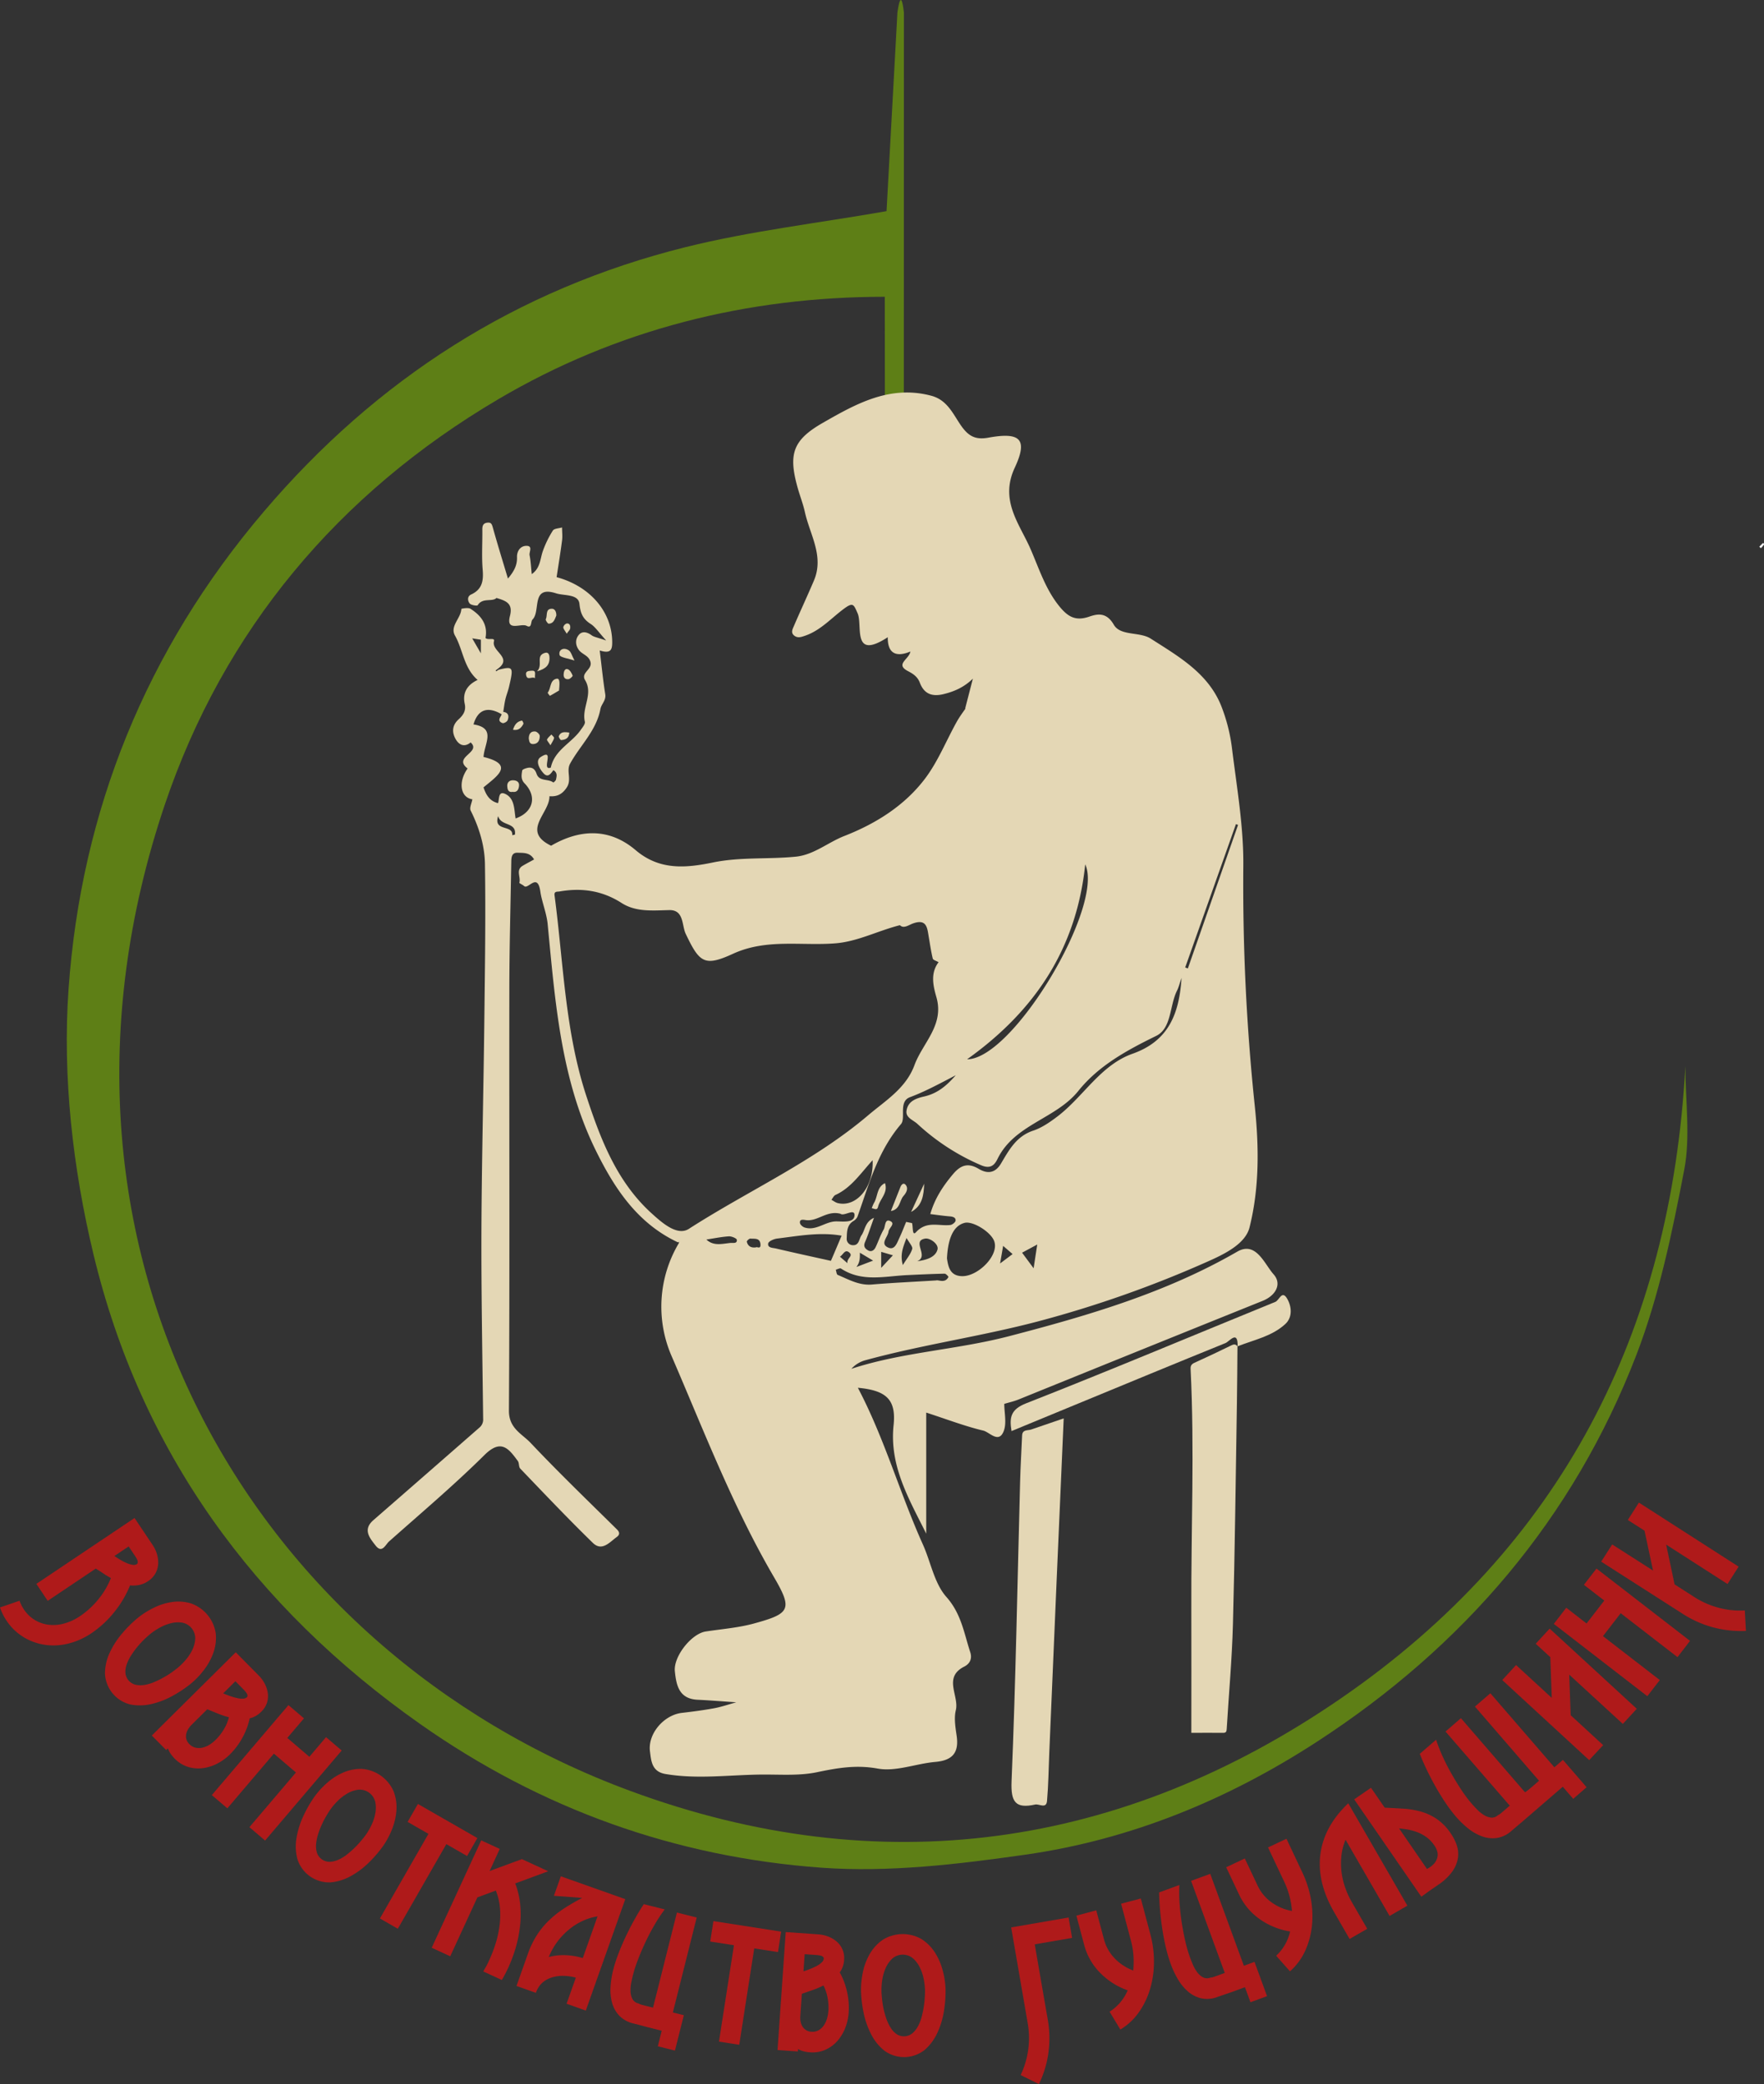 <?xml version="1.0" encoding="UTF-8"?> <svg xmlns="http://www.w3.org/2000/svg" id="Шар_1" data-name="Шар 1" viewBox="0 0 1217.63 1438.32"><rect x="0" y="0" width="1217.63" height="1438.32" fill="#333333" stroke="none"/><defs><style>.cls-1{fill:#5e7f16;}.cls-2{fill:#fefefe;}.cls-3{fill:#e4d7b5;}.cls-4{fill:#af1a1a;}</style></defs><title>Vovnotkacztvo</title><path class="cls-1" d="M617.85,145.72c2.38-43.43,4.91-90.27,7.51-137.1.35-2.09,2.4-18.33,4.47,0,0,149.18-.07,184-.07,335.63-2.17,1.09-7.38-6.83-13-4,0-87.6-.12-48.8-.12-135.44-94.6,0-184.82,22.35-266.94,70.79-110.24,65-189.4,159.23-230.13,280C17.06,859.6,177.16,1138.6,441,1236c172.12,63.54,339,40.44,490.74-64.06,152-104.64,227.63-252.75,237.5-436.16,0,23.94,3.64,48.57-.79,71.65-8.29,43.12-17.32,86.86-33,127.64-43.57,113-119.08,201.1-220.64,267.07-61.65,40-128.53,67.49-201.09,77.84-46.49,6.63-94.27,12.35-140.78,9-100.7-7.33-193.48-40.37-277-99.16C181,1108.91,103.05,1001.59,70.4,865.56c-14.2-59.12-21.46-122.5-17.18-182.91,8.7-123,53.53-234.15,134.67-329.44,78-91.67,174.55-153.59,291.1-182.62C524.1,159.36,570.66,154,617.85,145.72Z" transform="translate(-5.9 0.01)"></path><path class="cls-2" d="M1221.7,375.77c.45-.36,1.17-1.1,1.31-1,1.08.76.2,1.41-.26,2.06Z" transform="translate(-5.9 0.01)"></path><path class="cls-2" d="M1222.76,376.82l-1.37,1.5-1.1-1,1.42-1.5Z" transform="translate(-5.9 0.01)"></path><path class="cls-3" d="M473.92,857.42c-27.91-13.07-43.73-37-56.73-63.37-24.29-49.33-28.08-103-33.27-156.38-.72-7.4-4.07-15.6-5-22.11-1.88-13.9-8.41-1.41-11.25-4.06-1-.94-3.4-1.92-3.29-2.3,1.19-3.84-2.7-8.74,2.31-11.7,2.51-1.48,5.1-2.83,7.86-4.35-2.77-5-7.38-4.48-11.34-4.65-4.25-.18-4.34,3.41-4.39,6.53-.48,29.06-1.3,58.12-1.34,87.18-.13,97.11.31,194.21-.29,291.32-.07,12.34,9.08,16,15.06,22.36,19.28,20.4,39.52,39.9,59.5,59.62,2.18,2.15,1.82,3.82-.11,5.22-4.94,3.6-10.23,10.2-16.52,4.08-17.11-16.67-33.55-34-50.11-51.28-1.15-1.2-.66-3.88-1.71-5.29-6.28-8.51-11.51-15.45-23-4.07-21.05,20.84-43.74,40-65.92,59.71-2.39,2.13-4.77,8.47-9.2,2.79-4.05-5.2-9.12-11-1.53-17.57q36.6-31.86,73.11-63.81a7.19,7.19,0,0,0,2.63-6.21c-.5-43.36-1.34-86.72-1.18-130.09.19-47.93,1.45-95.86,2-143.8.42-36.26,1-72.54.44-108.8-.18-12.75-4-25.24-9.83-36.92-1-1.93.69-5.19,1.13-7.84-8.23-1.21-10-11.86-3.27-21.26-10.51-8,9.77-11,2.08-18-4.42,3.69-8.46,1.79-10.88-3.32-2.11-4.47-1.54-8.86,2.55-12.57,3-2.73,5.34-5.84,4.27-10.68-1.61-7.37,1.35-13,8.89-16.55-9.62-8.32-10-20.68-15.62-30.61-3.68-6.54,4.09-11.9,4.4-18.4,0-.2,4.73-1.1,6.26-.12,7.25,4.61,12.17,10.77,10.4,20.14,1.68,1.85,6.64-.65,5.85,2.33-1.87,7,13.18,11.2,2.7,18.92L348,462.7l.42.57,1.7-1.08c10.09-2.47,10.39-2,7.12,11.89-.66,2.84-1.79,5.56-2.46,8.4s-1,5.77-1.52,8.8c3.69.47,4.14,3,3,5.84-.42,1-2.64,2.22-3.5,1.9-4.48-1.68-.58-4.68-.65-6.13-9.46-5.48-16.31-3.44-19.38,7.06,15.86,2.43,7.54,13.07,6.93,22.44,21.74,5.33,9.32,13.22,0,21,1.68,5,4.06,9.41,10,10.88,1-2.63,0-8.68,5-6.36,6.59,3.11,6.08,10.68,7.14,16.93,12.17-4.29,15.06-15.1,6.15-24.27-2.66-2.74-2.07-5.78-1.6-8.77.13-.8,2.27-1.54,3.6-1.84,3.37-.77,5.25.89,6.33,4.07,1.89,5.51,8.08,3.24,11.56,6,.07.06,1.66-1.17,1.82-1.94.47-2.28,1.27-4.81-1.79-6.58-1.69,2.26-3.65,5.51-6.67,2.28s-6-8.76-2.1-11.31c10.28-6.78-.06,9.86,7,7.27,2.58-12.27,14.48-17,20.74-26.11,1.2-1.74,3.15-4,2.77-5.62-2.29-9.6,6-19,.15-28.66-3.09-5.09,4.93-7.21,3.78-12.31-1.05-4.67-5.67-5.31-8-8.38-2.59-3.45-2.67-7.61,0-10.64,2.35-2.67,5.71-1.83,8.73.39,1.66,1.23,4,1.51,10.07,3.62-5.36-5.86-7.54-9.4-10.68-11.41-5.36-3.43-7.06-7.15-7.79-13.9-.75-6.92-10.46-5.44-16.13-7.26-17.59-5.69-10.42,12.29-16.24,18.07-1.45,1.43-.24,6.4-4.09,4.37s-14.41,4.4-11.51-6.79c2.25-8.69-2.65-10.47-9.31-12.44-2.93,2.94-9.57-.49-12.94,5-.37.6-4.54,0-5.53-1.19-1.42-1.72-1.91-4.89,1-6.22,7.67-3.53,8.6-9.5,7.95-17.17-.78-9.21-.11-18.54-.24-27.82,0-2.73.8-4.29,3.6-4.59,2.61-.27,3,1.19,3.67,3.45,3.15,11.34,6.65,22.59,10.41,35.16,4.53-5.38,6.43-9.48,6.26-14.83-.13-4.06,2.3-7.86,6.69-7.76s1.59,4.23,2,6.45c.81,4.08,1,8.29,1.49,13.07,6.1-4.26,5.74-10.75,7.75-16.18a70.31,70.31,0,0,1,6.8-13.88c.95-1.48,4.18-1.49,6.37-2.17,0,3,.39,6,0,9-1.09,8.48-2.49,16.91-3.76,25.31,23.19,6.28,38.06,23.9,38.37,44.34.08,5.54-.69,8.74-8.61,6.26,1.31,10.7,2.27,20.5,3.82,30.2.68,4.27-2.68,6.74-3.32,10.14-2.8,15-14,25.15-20.92,37.73-2.88,5.22,1.33,10.9-2.37,16.53-3.47,5.27-7.42,6.33-11.92,6,.3,11.68-19.8,24,1.15,34.15,19.72-11.44,40.06-12.49,58.39,3.09,16.56,14.08,34.73,12.3,53.32,8.48,18.94-3.9,38.12-2.12,57.1-4,12.57-1.24,22.25-9.86,33.65-14.31,21.76-8.51,41.71-21,55.88-39.87,8.78-11.71,14.36-25.8,21.55-38.73,2.13-3.84,4.83-7.37,6.2-9.42,2,.19.73.07-.26,0,1.66-6.44,3.28-12.71,5.3-20.52-6.32,6.1-13.09,8.95-20.48,10.71-7.76,1.84-13.2-.25-16.1-7.87-1.5-3.94-4.24-6-8.11-8-9.31-4.81.67-8.13,1.57-13.58-9.54,4-15.8,1.66-15.62-9.87-25.08,16.34-17.13-8.22-20.83-16.53-2.6-5.86-3-7.82-9.08-3.37-8.89,6.49-16.33,15.17-27.18,18.87-2.62.9-5.18,1.87-7.63-.21s-.85-4.61,0-6.66c4.48-10.46,9.32-20.76,13.76-31.23,7.14-16.87-2.79-31.62-6.23-47.15-1.29-5.82-3.51-11.44-5.11-17.2-6.37-22.94-3.27-32.59,17.48-44.48,23-13.18,46.36-26.29,74.87-18.69,11.3,3,15.14,13,20.81,21,5,7,9.8,9.54,18.63,7.92,22-4,27.4,1,18.14,20.8-10.47,22.42,3.19,38.56,10.6,55.34,6,13.57,10.53,28.51,20.42,40.52,5.69,6.9,10.93,10.11,20.35,6.89,5.44-1.86,11.86-3.4,17,5.51,4.57,8,17.83,4.7,25.53,9.65,19,12.18,39.26,23.62,48.42,45.87a119.84,119.84,0,0,1,7.74,30.55c3.3,26.61,7.94,53.36,7.73,80A1465,1465,0,0,0,872,763c3,28.57,3.24,56.74-3.59,84.08-2.84,11.36-17.27,18.4-28.49,23.38A775.44,775.44,0,0,1,722.22,912c-39.4,10.37-79.73,16-119,26.76a20.12,20.12,0,0,0-9.66,5.93c34.89-11.5,72.73-13.12,108.85-22.53,54.42-14.19,108.2-29.85,157.51-58.34,13-7.49,18.75,8.53,25.1,15.64,5.86,6.56,1.63,14.62-7.61,18.33q-84.3,33.93-168.49,68.08c-3.3,1.33-6.83,2.08-9.81,3,0,6.13,1.78,13.28-.41,18.86-3.43,8.72-9.72.64-14.06-.41-12.61-3-24.83-7.7-39.4-12.44v83.55c-12-24.08-25.5-46.81-22.53-74.85,1.89-17.88-5.2-24-24.66-25.83,18.43,35,28.92,72.67,44.88,108.14,5.47,12.16,7.86,26.81,16.25,36.25,10.29,11.59,12.15,25,16.45,38.11,1.38,4.23,0,7.88-4.26,10-14.61,7.47-3.28,20.1-5.7,30.06-1.36,5.59-.22,12,.61,17.88,1.65,11.68-3.21,16.78-14.8,17.79-13.35,1.17-27.19,6.87-39.72,4.59-14.92-2.72-27.87-.43-42,2.52-12,2.5-24.73,1.54-37.14,1.6-22.47.09-44.93,3.44-67.42-.39-9.51-1.62-9.82-9.23-10.65-15.61-1.58-12.28,9.73-25.12,21.94-26.55,7.51-.87,15-1.86,22.45-3.22,4.85-.9,9.57-2.55,15.17-4.09-9.46-.64-18.05-1.35-26.65-1.76-12.84-.6-14.73-9.89-15.73-19.72-1-10.16,11.44-25.89,21.3-27.39,11.13-1.7,22.51-2.56,33.3-5.52,25-6.85,26.91-9.69,13.65-32.29-28.22-48.39-48.22-100.69-70.32-151.86a85.57,85.57,0,0,1,4.83-78.35l.09-1ZM653.76,664.06c-1.63-1-3.74-1.5-4-2.48-1.21-5-1.94-10.19-2.83-15.31-1-6-1.41-12.28-10.72-9-2.89,1-6.56,3.93-9.11,1.23-15.36,3.88-29.17,11.33-44.7,12.54-23.48,1.83-47.38-3.35-70.34,7.11-19.9,9.14-23.3,6.36-32.86-13.73-2.73-5.77-1.1-16.52-11.26-16.32-11.45.23-23,1.48-33-4.93-13.42-8.61-27.64-10.6-42.9-7.92-1.33.23-3.76-.33-3.36,2.64,6.16,46.31,7.15,93.44,21.92,138.4,9.88,30.09,21.12,59.53,45.44,81.4,7,6.32,17.39,15.51,25.35,10.39,41.11-26.43,86.28-46.54,123.84-78.44,12-10.18,26-18.52,31.91-34.59,5.69-15.39,20.65-27.5,15.14-46.82C650,680.29,648,671.67,653.76,664.06Zm11.86,78c-12.71,6.67-21.79,11.49-31.57,15.14-8.13,3-2.75,14.51-6.2,18.55-16.09,18.8-22.15,41.7-30.09,64a7,7,0,0,1-2.9,3c-4.56,2.91-4.28,7.58-4.51,12a4.32,4.32,0,0,0,4,4.59h.16c4.47.29,4.31-4.3,6.05-6.82,2.53-3.66,2.37-9.29,8.61-12.06-2.37,6.55-4,11.77-6.17,16.76-1.23,2.85-.11,4.42,2,5.66,2.31,1.38,4.23,0,5.2-1.93,2-4.06,3.36-8.51,5.65-12.4,1.27-2.14.68-7.54,4.45-5.89,4,1.78-.81,4.77-1.1,7.33-.41,3.65-5.62,8-.9,10.66,5.09,2.91,6.72-2.78,8.43-6.36s3.09-7.31,4.66-11l4.06.82c.78,2.69,0,9.21,2.7,6.31,7.42-8.1,15.74-4.08,23.71-5,1.38-.16,3.5-1.85,3.65-3,.23-2-1.64-2.76-3.78-2.93-4.61-.36-9.2-1.06-13.67-1.61,3-10.66,8.8-19.39,15.72-27.61,5.19-6.16,10.3-8,17.69-3.6,5.82,3.49,11.28,3.23,15.41-3.71,5.5-9.25,10.53-18.78,22.22-22.67,5.75-1.91,11.2-5.61,16.43-9.56,18.15-13.7,29.93-35.65,52.14-43.51,24.9-8.82,32.19-27.51,33.81-52.33-1.37,3.89-2,6.6-3.23,9-5.07,10.34-3.64,25.77-14.24,31-20.21,9.93-39.59,20.37-53.77,38-15.58,19.4-44.14,23-55.82,47-2.07,4.24-4.91,7.08-11.41,4.24a153.16,153.16,0,0,1-43.82-28.46c-3-2.78-8.32-4.29-7.53-9.21,1-6.35,6.22-8.41,12.25-9.75,7.42-1.73,13.93-5.62,21.66-14.6Zm-6.06,126.37c.86,5.82,2.07,12.13,10.43,12.3,11.14.22,26.18-14.82,22-24.6-2.65-6.21-14.65-13.63-20.3-12.17C662.54,846.34,660.09,857.91,659.56,868.43Zm-72.71-15.64c-15-2.66-29.79.19-44.58,2-2.25.28-5.85,1.88-6.12,3.35-.55,3.14,3.21,3,5.3,3.48,12.67,3,25.41,5.74,38,8.54C582,864.29,584.49,858.29,586.85,852.79Zm86.61-121.73C705.22,731,768.25,625.27,755,596.52,749,654.16,720.76,697.29,673.46,731.06ZM652.1,883.68c1.67-.57,6.12,2.25,8.45-2.36.15-.29-1.7-2.33-2.6-2.31-8.65.18-17.29.59-25.93,1-15.42.72-31.19,5-45.63-4.55-.7-.47-2.36.51-3.58.82.43,1.23.53,3.25,1.34,3.58,7.6,3.16,14.8,7.41,23.69,6.63C622,885.29,636.15,884.66,652.1,883.68Zm-43.85-83c-8.38,9.19-14.75,19-25.64,24-1.2.54-1.89,2.21-2.81,3.35,1.47.78,2.85,1.9,4.42,2.28,12.87,3.09,24.94-11.12,24-29.65Zm-22.15,37c-9.7-2.61-16,5.78-24.4,4.29-1.58-.28-4-.55-3.61,2.06.16,1.18,1.85,2.68,3.15,3.1,8,2.57,14.28-4.17,21.88-4.2,4.85,0,12.57,1.22,12.62-4.36,0-4.77-7.21,1-9.64-.87ZM824,667.68l1.84.67,34.65-99.06-1.47-.52ZM639,870.42c6.33-.82,12.54-2.71,14-8,1.07-3.87-5.21-8.14-8.39-7.63C634.67,856.36,647.62,866.94,639,870.42Zm80.37,4.87c1.07-7,1.79-11.71,2.51-16.4l-10.47,5.64ZM493.49,855.45c4.89,4.66,10.82,2.94,16.52,2.36,1.75-.18,4.78.69,4.51-2.16-.09-1-3.63-2.52-5.51-2.4C503.84,853.58,498.76,854.66,493.49,855.45Zm138.17-1.09c-2.46,6.48-4.58,11.41-2.56,18.7,2.73-4.45,5.42-7.53,6.46-11.1.5-1.67-2.11-4.33-3.9-7.6ZM349.76,563.21c-3.58,11,10.53,5.64,9.71,13.19.66-.16,1.87-.27,1.89-.51C362.4,567.15,351.7,570.4,349.76,563.21Zm178,297.64c.63-.61,3.16,1.41,3.09-1.72-.12-5-4.07-4.07-7-4.32-.8-.07-2.59,1.61-2.46,2.14C522.11,859.87,524.12,861.36,527.76,860.85ZM614.16,875l8.09-8.67-8.09-2.37Zm-17.12-.6L608.57,870l-9.12-5.45c0,3.37.18,6.46-2.37,9.82Zm99.14-2.4,8.68-6.52-6.54-5.65c-.65,3.91-1.17,6.9-2.1,12.17ZM337.84,450.9v-9.42l-6-.94ZM585.68,867.29l5.21,4.49c-.72-3.43,4.33-4.87,1.15-7.46C589.08,861.94,588,865.86,585.68,867.29Z" transform="translate(-5.9 0.01)"></path><path class="cls-3" d="M860.09,929.1c-.13,13-.17,25.91-.38,38.86-.84,51-1.4,101.94-2.75,152.89-.64,24.11-2.86,48.17-4.29,72.25-.11,1.9-.41,2.84-2.58,2.81-7.13-.11-14.26,0-21.85,0,0-28.39.1-56.58,0-84.76-.23-55.49,2.25-111-.51-166.46-.1-2.18.69-3.28,2.66-4.18,8.53-3.89,17-7.86,25.42-12,2-1,3.17-.86,4.4.78Z" transform="translate(-5.9 0.01)"></path><path class="cls-3" d="M740.14,978.88c-1.64,37.38-3.25,73.78-4.81,110.17q-2.61,60.45-5.16,120.89c-.47,11-.58,22.07-1.55,33-.5,5.61-5.43,1.84-8.21,2.45-13.46,2.95-16.86-1.59-16.26-16.07,2.87-69,4.05-138,5.9-207,.28-10.54.93-21.08,1.38-31.62.18-4.37,4-3.3,6.36-4.17C724.69,984.12,731.65,981.8,740.14,978.88Z" transform="translate(-5.9 0.01)"></path><path class="cls-3" d="M860.19,929.21c.3-11.69-5.66-3.4-8.4-2.29C817,941,782.27,955.41,747.53,969.73q-21.67,8.92-43.41,17.91c-1.53-9.34-.68-14.94,10.17-19.19,57.61-22.6,114.67-46.62,172-70,2.59-1.06,4.45-8.25,8-2.34,3.29,5.55,3.9,13-1.2,17.67-9.16,8.47-21.62,10.9-32.92,15.36Z" transform="translate(-5.9 0.01)"></path><path class="cls-3" d="M391.76,476.63c0-.17-3,1.83-6.29,3.59-.09,0-1.67-2-1.49-2.23,2.37-3,1.34-8.29,5.79-9.52C392.2,467.8,392.43,470.29,391.76,476.63Z" transform="translate(-5.9 0.01)"></path><path class="cls-3" d="M376.61,463.29c4.46-4.49-1.37-10.81,5.54-12.75,2.7-.75,3.11,2,3.07,3.93C385.14,458.84,382.9,461.58,376.61,463.29Z" transform="translate(-5.9 0.01)"></path><path class="cls-3" d="M389.91,424.81c-1.07,2.55-1.83,5.55-5.27,5.63-.7,0-2.33-2.51-2-3.09,1.29-2.48-.46-7.07,4-7.24C389,420,390,422.34,389.91,424.81Z" transform="translate(-5.9 0.01)"></path><path class="cls-3" d="M370.9,509.69c0-3.39,1.61-5.17,4.44-4.89,1.19.12,3.08,1.91,3.12,3,.09,2.79-1,5.54-4.44,5.7C371.2,513.62,371.21,511.29,370.9,509.69Z" transform="translate(-5.9 0.01)"></path><path class="cls-3" d="M359.76,546.5c-3.27.63-3.64-2.18-3.73-4-.12-2.42,1.37-4.16,4.33-4,2.4.15,4,1.31,3.83,3.6S363.13,547.07,359.76,546.5Z" transform="translate(-5.9 0.01)"></path><path class="cls-3" d="M402.44,455.87c-4.19-1.46-9.95-2.12-10.32-3.89-.77-3.71,2.95-5.44,6.39-3.16C400.12,449.89,400.68,452.56,402.44,455.87Z" transform="translate(-5.9 0.01)"></path><path class="cls-3" d="M395,464.93c.15-1.88,1-3.85,3-3,1.45.61,2.51,2.68,3.18,4.33.17.42-1.79,2.37-2.88,2.47C395.91,469,394.66,467.45,395,464.93Z" transform="translate(-5.9 0.01)"></path><path class="cls-3" d="M398.86,505.56c-.15,4.05-2.74,5-5.67,5.19-.49,0-1.82-2.13-1.55-2.76C393.07,504.67,395.93,505.22,398.86,505.56Z" transform="translate(-5.9 0.01)"></path><path class="cls-3" d="M360,503.64c1.09-3.55,2.83-5.81,6.22-6.35.21,0,1.21,1.8.95,2.31C365.76,502.29,363.86,504.35,360,503.64Z" transform="translate(-5.9 0.01)"></path><path class="cls-3" d="M375.24,468c-2.33-1.41-5.46,2-6.21-2.22-.48-2.8,1.85-2.68,3.57-2.88C376.53,462.48,374.83,465.35,375.24,468Z" transform="translate(-5.9 0.01)"></path><path class="cls-3" d="M385.85,514.34c-1.33-2.17-2.62-3.44-2.37-4,.6-1.32,1.95-2.29,3-3.41.67.8,2,1.72,1.88,2.39C388.12,510.69,387.12,511.93,385.85,514.34Z" transform="translate(-5.9 0.01)"></path><path class="cls-3" d="M397.08,437.35c-1.21-2.16-2.39-3.35-2.35-4.5a3.56,3.56,0,0,1,2.4-2.57c2.27-.16,2.58,1.84,2.31,3.55C399.3,434.73,398.37,435.5,397.08,437.35Z" transform="translate(-5.9 0.01)"></path><path class="cls-3" d="M620.86,835.77c2.45-6.19,4.48-11.42,6.59-16.62.74-1.83,2.29-3.24,3.75-1.26,2,2.77-.05,5.68-1.72,7.58C626.76,828.59,627.24,834.75,620.86,835.77Z" transform="translate(-5.9 0.01)"></path><path class="cls-3" d="M607.64,833.85a24,24,0,0,1,1.49-3.55c2.76-4.47,1.87-11,7.63-13.77,2.3,6.58-3.41,10.82-4.77,16.33C611.33,835.58,609.5,834.11,607.64,833.85Z" transform="translate(-5.9 0.01)"></path><path class="cls-3" d="M643.82,816.9c-.27,7.81-1.21,15.32-9,19.49Q639.3,826.66,643.82,816.9Z" transform="translate(-5.9 0.01)"></path><path class="cls-4" d="M68.89,1127.22a49.71,49.71,0,0,1-15.53,7,42,42,0,0,1-16,1A39.65,39.65,0,0,1,22.41,1130a37.71,37.71,0,0,1-12.14-11.73,38.18,38.18,0,0,1-4.37-8.9l13.5-4.64a23.3,23.3,0,0,0,2.86,5.77,23.71,23.71,0,0,0,18,10.88,28,28,0,0,0,10.59-1.13,37.05,37.05,0,0,0,10.14-4.8,58.42,58.42,0,0,0,12.73-11.61,55.78,55.78,0,0,0,8.74-14.77,58.81,58.81,0,0,1-5.24-3.17c-1.69-1.15-3.42-2.27-5.21-3.35l-33.18,22.26L31,1093.1l67.77-45.46,12.52,18.67a22.91,22.91,0,0,1,3,6.44,19.62,19.62,0,0,1,.78,6.75,15.15,15.15,0,0,1-1.92,6.42,15.31,15.31,0,0,1-5,5.27,16.88,16.88,0,0,1-6.22,2.67,20.86,20.86,0,0,1-6.25.28,73.35,73.35,0,0,1-10.9,18.42A71,71,0,0,1,68.89,1127.22Zm31.42-47.73a1.48,1.48,0,0,0,.67-1.16,3.48,3.48,0,0,0-.21-1.49,10.76,10.76,0,0,0-.69-1.46c-.28-.49-.5-.86-.68-1.12l-4.68-7-9.86,6.61q2.1,1.44,4.38,2.77a35.68,35.68,0,0,0,4.36,2.2,15.81,15.81,0,0,0,3.86,1.11A4,4,0,0,0,100.31,1079.49Z" transform="translate(-5.9 0.01)"></path><path class="cls-4" d="M137.73,1161.89a83.31,83.31,0,0,1-12.25,8.24,56.26,56.26,0,0,1-14.67,5.79,34.91,34.91,0,0,1-14.78.45,23,23,0,0,1-17.67-21.46,34.26,34.26,0,0,1,3.31-14.38,57.89,57.89,0,0,1,8.54-13.23,84.25,84.25,0,0,1,10.45-10.44,57.36,57.36,0,0,1,11.47-7.3,41.5,41.5,0,0,1,13-4,30,30,0,0,1,12.89,1.12,26,26,0,0,1,16.77,20.37A30.28,30.28,0,0,1,153.4,1140a42.71,42.71,0,0,1-6.34,12A56,56,0,0,1,137.73,1161.89Zm-9-11a45.22,45.22,0,0,0,5.3-5.28,32,32,0,0,0,4.63-7,20,20,0,0,0,2-7.72,11,11,0,0,0-9.1-11.06,20.07,20.07,0,0,0-8,.51,31.66,31.66,0,0,0-7.79,3.2,45.5,45.5,0,0,0-6.2,4.18q-1.66,1.37-4,3.57a64.32,64.32,0,0,0-4.62,5,56,56,0,0,0-4.34,5.87,30.86,30.86,0,0,0-3.14,6.19,15.19,15.19,0,0,0-1,6,9.17,9.17,0,0,0,6.84,8.31,16.14,16.14,0,0,0,6.08.21,27.8,27.8,0,0,0,6.67-1.9,64.12,64.12,0,0,0,6.56-3.18,63.39,63.39,0,0,0,5.75-3.58Q127,1152.3,128.7,1150.93Z" transform="translate(-5.9 0.01)"></path><path class="cls-4" d="M164.72,1210.67a35.66,35.66,0,0,1-8.87,6.47,30,30,0,0,1-10.06,3.15,24.07,24.07,0,0,1-10.19-.9,22.05,22.05,0,0,1-9.16-5.74,24.42,24.42,0,0,1-2.7-3.24,15.66,15.66,0,0,1-1.94-3.83l-1.19,1.19-9.92-10,57.94-57.46,15.83,16a23.64,23.64,0,0,1,4.23,5.8,19.76,19.76,0,0,1,2.08,6.52,15.4,15.4,0,0,1-.62,6.62,15.24,15.24,0,0,1-4,6.16,16.35,16.35,0,0,1-7.89,4.49,49.14,49.14,0,0,1-5.07,13.45A50,50,0,0,1,164.72,1210.67Zm-9.91-10a37.14,37.14,0,0,0,5.56-7.09,31.46,31.46,0,0,0,3.55-8.44,58.7,58.7,0,0,1-7.56-2.5l-7.38-3-11,10.9a14.72,14.72,0,0,0-2.31,3,10.08,10.08,0,0,0-1.26,3.34,7.81,7.81,0,0,0,.17,3.49,7.54,7.54,0,0,0,2,3.28,8.65,8.65,0,0,0,4.44,2.52,11,11,0,0,0,4.88-.1,16,16,0,0,0,4.79-2.08A24.26,24.26,0,0,0,154.81,1200.67Zm21.48-29.3a1.46,1.46,0,0,0,.43-1.26,3.32,3.32,0,0,0-.53-1.47,12.34,12.34,0,0,0-1-1.35c-.37-.42-.66-.74-.88-1l-5.91-6-8.44,8.37c1.56.67,3.17,1.29,4.82,1.88a40.45,40.45,0,0,0,4.75,1.37,15.07,15.07,0,0,0,4,.41A4,4,0,0,0,176.29,1171.37Z" transform="translate(-5.9 0.01)"></path><path class="cls-4" d="M178.06,1261l32.11-37.74-15.22-13L162.83,1248l-10.72-9.12L205,1176.77l10.72,9.13-11.51,13.52,15.23,13,11.51-13.53,10.81,9.2-52.88,62.15Z" transform="translate(-5.9 0.01)"></path><path class="cls-4" d="M270.3,1274.05a85.33,85.33,0,0,1-9.61,11.21,56.58,56.58,0,0,1-12.6,9.48,35,35,0,0,1-14.13,4.37,23,23,0,0,1-22.75-16,34.25,34.25,0,0,1-.62-14.75,58,58,0,0,1,4.7-15,85.52,85.52,0,0,1,7.29-12.85,58.07,58.07,0,0,1,9.12-10.09,41.61,41.61,0,0,1,11.47-7.26,30,30,0,0,1,12.72-2.36A25.95,25.95,0,0,1,277.47,1236a30.07,30.07,0,0,1,2.1,12.76,42.87,42.87,0,0,1-2.91,13.29A55.89,55.89,0,0,1,270.3,1274.05Zm-11.61-8.17a44.87,44.87,0,0,0,3.69-6.49,31.13,31.13,0,0,0,2.59-8,19.86,19.86,0,0,0-.09-8,11,11,0,0,0-11.71-8.23,20,20,0,0,0-7.55,2.61,32.24,32.24,0,0,0-6.66,5.15,44.76,44.76,0,0,0-4.86,5.68q-1.24,1.77-2.88,4.51a62,62,0,0,0-3.13,6,56.26,56.26,0,0,0-2.62,6.82,30.92,30.92,0,0,0-1.39,6.8,15.33,15.33,0,0,0,.62,6,9.21,9.21,0,0,0,8.81,6.19,16,16,0,0,0,5.91-1.42,27.4,27.4,0,0,0,5.94-3.6,66.68,66.68,0,0,0,5.47-4.81,64.33,64.33,0,0,0,4.59-5Q257.45,1267.65,258.69,1265.88Z" transform="translate(-5.9 0.01)"></path><path class="cls-4" d="M314,1272.71l-33.5,58.4L268.14,1324l33.5-58.39-14.37-8.24,7.1-12.39,41.05,23.55-7.1,12.39Z" transform="translate(-5.9 0.01)"></path><path class="cls-4" d="M356.58,1358.33c-.67,1.45-1.36,2.83-2.05,4.14s-1.44,2.66-2.25,4l-12.79-5.9c.81-1.39,1.57-2.74,2.26-4s1.37-2.69,2-4.14a93.26,93.26,0,0,0,4.3-11.3,72,72,0,0,0,2.68-12.31,57,57,0,0,0,.24-12.38,40.19,40.19,0,0,0-2.82-11.67l-12.72,4.7-18.75,40.64-12.79-5.9,34.18-74.09,12.79,5.9-7,15.25,22.29-8.21,18.16,8.37-22.77,8.4a55.09,55.09,0,0,1,3.43,14.46,70.39,70.39,0,0,1-.12,15.08,89,89,0,0,1-3,14.92A103,103,0,0,1,356.58,1358.33Z" transform="translate(-5.9 0.01)"></path><path class="cls-4" d="M397,1382.86l6.37-18a34.27,34.27,0,0,0-8.91-1.24,24.8,24.8,0,0,0-8,1.23,17.46,17.46,0,0,0-6.66,3.94,16.94,16.94,0,0,0-4,6.55l-13.38-4.74,7.89-22.28a61.48,61.48,0,0,1,6.32-13,56.55,56.55,0,0,1,8.44-10.19,71.4,71.4,0,0,1,10.44-8.2,139.56,139.56,0,0,1,12.3-7.1l-19.56-1.46,4.77-13.46,44.49,15.77-27.25,76.91Zm21.36-60.29a38.34,38.34,0,0,0-10.87,3.41,43.65,43.65,0,0,0-9.47,6.19,48.34,48.34,0,0,0-7.75,8.39,46.48,46.48,0,0,0-5.57,10.06,39.11,39.11,0,0,1,11.31-1.28,47.75,47.75,0,0,1,12.17,2Z" transform="translate(-5.9 0.01)"></path><path class="cls-4" d="M443.3,1396.51a19.56,19.56,0,0,1-10-5.47,21.45,21.45,0,0,1-4.95-9,33.28,33.28,0,0,1-1-10.9,61.71,61.71,0,0,1,1.73-11.26,103.91,103.91,0,0,1,3.71-11.62q2.31-6,5.15-12t6-11.66q3.19-5.68,6.35-10.47l14.46,3.63a102.28,102.28,0,0,0-6.65,10q-3.39,5.71-6.34,11.9T446.44,1352a93.74,93.74,0,0,0-3.71,11.37q-.56,2.22-1.13,5.23a25.23,25.23,0,0,0-.45,5.89,12.16,12.16,0,0,0,1.33,5.16,6.24,6.24,0,0,0,4.3,3.05c.21.14.38.24.53.32a6.48,6.48,0,0,0,1,.38c.52.17,1.42.42,2.68.73l5.68,1.43,16.49-65.64,13.65,3.43-16.45,65.52,7.57,1.9-6.14,24.44-11.82-3,2.69-10.71-9.18-2.31Z" transform="translate(-5.9 0.01)"></path><path class="cls-4" d="M526.52,1344.66l-10.34,66.53-14-2.19,10.34-66.52-16.37-2.54,2.19-14.11,46.77,7.27-2.2,14.11Z" transform="translate(-5.9 0.01)"></path><path class="cls-4" d="M591.71,1388.94a35.8,35.8,0,0,1-2.4,10.72,30.45,30.45,0,0,1-5.49,9,24.14,24.14,0,0,1-8.25,6,22,22,0,0,1-10.67,1.72,23.22,23.22,0,0,1-4.17-.65,15.16,15.16,0,0,1-4-1.6l-.12,1.68-14-1,5.65-81.4,22.43,1.56a23.49,23.49,0,0,1,7,1.57,19.49,19.49,0,0,1,5.86,3.53,14.86,14.86,0,0,1,5,12.62,16.2,16.2,0,0,1-3,8.57,49.19,49.19,0,0,1,5.06,13.47A49.87,49.87,0,0,1,591.71,1388.94Zm-14-1a37.08,37.08,0,0,0-.51-9,31.23,31.23,0,0,0-2.89-8.68,59.61,59.61,0,0,1-7.33,3.1L559.4,1376l-1.07,15.44a14.55,14.55,0,0,0,.21,3.74,10.18,10.18,0,0,0,1.26,3.34,7.76,7.76,0,0,0,2.43,2.51,7.51,7.51,0,0,0,3.66,1.16,8.67,8.67,0,0,0,5-1,11.05,11.05,0,0,0,3.61-3.3,16,16,0,0,0,2.22-4.71A24.52,24.52,0,0,0,577.67,1388Zm-3.18-36.19a1.48,1.48,0,0,0-.51-1.23,3.34,3.34,0,0,0-1.37-.76,11.72,11.72,0,0,0-1.64-.36l-1.29-.15-8.38-.58-.82,11.85c1.61-.53,3.24-1.11,4.86-1.76a39.78,39.78,0,0,0,4.48-2.1,15.17,15.17,0,0,0,3.3-2.36A4,4,0,0,0,574.49,1351.77Z" transform="translate(-5.9 0.01)"></path><path class="cls-4" d="M658.59,1372.93a85.05,85.05,0,0,1-1.08,14.73,56.35,56.35,0,0,1-4.5,15.11,35,35,0,0,1-8.77,11.91,23,23,0,0,1-27.79.65,34.39,34.39,0,0,1-9.27-11.48A57.78,57.78,0,0,1,602,1389a84.89,84.89,0,0,1-1.77-14.66,58.15,58.15,0,0,1,1.34-13.53,41.78,41.78,0,0,1,4.91-12.66,29.91,29.91,0,0,1,8.83-9.45,26,26,0,0,1,26.38-.62,30.09,30.09,0,0,1,9.27,9,42.91,42.91,0,0,1,5.55,12.42A56.26,56.26,0,0,1,658.59,1372.93Zm-14.2.34a45.1,45.1,0,0,0-.88-7.43,31.83,31.83,0,0,0-2.67-8,20,20,0,0,0-4.83-6.37,11,11,0,0,0-14.31.33,20,20,0,0,0-4.52,6.59,31.94,31.94,0,0,0-2.3,8.1,46,46,0,0,0-.53,7.45c0,1.44.15,3.22.36,5.33a63.6,63.6,0,0,0,1,6.7,55.47,55.47,0,0,0,1.94,7,30.69,30.69,0,0,0,2.93,6.29,15.19,15.19,0,0,0,4.07,4.47,9.19,9.19,0,0,0,10.76-.26,16,16,0,0,0,3.91-4.65,27.07,27.07,0,0,0,2.63-6.42,65.25,65.25,0,0,0,1.55-7.12,63.42,63.42,0,0,0,.73-6.74C644.39,1376.49,644.43,1374.71,644.39,1373.27Z" transform="translate(-5.9 0.01)"></path><path class="cls-4" d="M745.93,1337.42l-25.77,4.45,3,17.5,6,34.53a74.51,74.51,0,0,1,.44,22.7,70.83,70.83,0,0,1-6.58,21.71l-12.6-6.23a59.47,59.47,0,0,0,4.87-35.79l-11.41-66.1,39.64-6.84Z" transform="translate(-5.9 0.01)"></path><path class="cls-4" d="M802.44,1353.51a66,66,0,0,1-2.42,18.28,55.8,55.8,0,0,1-7.62,16.43,42.13,42.13,0,0,1-13.16,12.45l-7.43-12.31a32.48,32.48,0,0,0,12.48-14.74,49.66,49.66,0,0,1-18.92-12A42.93,42.93,0,0,1,754.2,1342l-5.3-19.94,13.72-3.66,5.3,19.95a29.65,29.65,0,0,0,7.44,13.23,34.45,34.45,0,0,0,12.75,8.34,60.25,60.25,0,0,0,.17-10.16,55.42,55.42,0,0,0-1.82-10.76l-6.7-25.16,13.61-3.62,6.7,25.16A72.12,72.12,0,0,1,802.44,1353.51Z" transform="translate(-5.9 0.01)"></path><path class="cls-4" d="M846.5,1378.09a19.68,19.68,0,0,1-11.32,1.07,21.54,21.54,0,0,1-9.14-4.64,33.8,33.8,0,0,1-7-8.43,61.93,61.93,0,0,1-4.89-10.29,101.94,101.94,0,0,1-3.47-11.7q-1.49-6.28-2.48-12.83t-1.56-13q-.55-6.51-.64-12.23l14-5.13a100.81,100.81,0,0,0,.09,12c.28,4.42.75,8.88,1.44,13.4s1.52,8.92,2.5,13.21a95.22,95.22,0,0,0,3.33,11.49q.78,2.14,2,5a25.39,25.39,0,0,0,2.94,5.12,12.18,12.18,0,0,0,4,3.52,6.21,6.21,0,0,0,5.27.11,5.22,5.22,0,0,0,.62,0,7.11,7.11,0,0,0,1-.25c.53-.15,1.41-.45,2.63-.9l5.5-2-23.25-63.56,13.22-4.84,23.21,63.45,7.34-2.69,8.66,23.67-11.45,4.19-3.79-10.37-8.89,3.25Z" transform="translate(-5.9 0.01)"></path><path class="cls-4" d="M910.64,1309.93a66.05,66.05,0,0,1,.92,18.42,56,56,0,0,1-4.53,17.54,42.18,42.18,0,0,1-10.7,14.61l-9.53-10.76a32.4,32.4,0,0,0,9.61-16.76,49.68,49.68,0,0,1-20.77-8.36,43.07,43.07,0,0,1-14.52-17.29l-8.82-18.66,12.84-6.07,8.82,18.66a29.65,29.65,0,0,0,9.7,11.67,34.27,34.27,0,0,0,14.05,5.9,61.21,61.21,0,0,0-1.67-10,56.64,56.64,0,0,0-3.73-10.25L881.18,1275l12.73-6L905,1292.54A71.92,71.92,0,0,1,910.64,1309.93Z" transform="translate(-5.9 0.01)"></path><path class="cls-4" d="M917.32,1279.68q2.48-19.25,19.24-35.16l40.81,70.66-12.29,7.1-30.37-52.58a37.69,37.69,0,0,0-2.83,10.71,48.8,48.8,0,0,0,0,11.2,51.43,51.43,0,0,0,2.53,11,58.65,58.65,0,0,0,4.63,10.14l10.62,18.4-12.19,7-10.62-18.4Q914.83,1298.92,917.32,1279.68Z" transform="translate(-5.9 0.01)"></path><path class="cls-4" d="M940.65,1241.81l11.59-8,9.47,13.73q6.54.3,12.84.7a58.06,58.06,0,0,1,12.09,2,38.25,38.25,0,0,1,11,5.1,37.12,37.12,0,0,1,9.69,10,33,33,0,0,1,4.13,8.16,18.87,18.87,0,0,1,.79,8.86,22.44,22.44,0,0,1-3.85,9.22,36.91,36.91,0,0,1-9.71,9.16l-5.94,4.1L987,1309Zm50.22,48a15.62,15.62,0,0,0,5-3.72,10.35,10.35,0,0,0,2.19-4.21,8.28,8.28,0,0,0-.16-4.41,12.87,12.87,0,0,0-2.14-4.14,21.86,21.86,0,0,0-5.13-5.35,27,27,0,0,0-6-3.34,35.73,35.73,0,0,0-6.47-1.88,62.76,62.76,0,0,0-6.51-.9Z" transform="translate(-5.9 0.01)"></path><path class="cls-4" d="M1064.48,1250.49l-7.16,6.19-8,6.79a19.56,19.56,0,0,1-10.2,5,21.46,21.46,0,0,1-10.19-1.1,33.51,33.51,0,0,1-9.52-5.41,62.05,62.05,0,0,1-8.22-7.88,100.8,100.8,0,0,1-7.39-9.72q-3.62-5.36-6.87-11.11t-6.08-11.64q-2.82-5.88-4.92-11.21l11.27-9.75a100.57,100.57,0,0,0,4.34,11.16q2.73,6.06,6.09,12t7,11.46a95.25,95.25,0,0,0,7.18,9.57q1.5,1.72,3.63,3.92a25.37,25.37,0,0,0,4.57,3.75,12.13,12.13,0,0,0,5,1.87,6.21,6.21,0,0,0,5-1.76,4.74,4.74,0,0,0,.57-.25,7.63,7.63,0,0,0,.88-.6c.45-.33,1.16-.93,2.15-1.78l4.43-3.83L1003.68,1195l10.65-9.21,44.2,51.1a4.26,4.26,0,0,0,.83-.48c.32-.23.81-.6,1.46-1.11s1.57-1.27,2.73-2.28l4.7-4.06L1024,1177.79l10.65-9.21,44.19,51.1,5.9-5.11,16.33,18.88-9.22,8-7.22-8.35-7.16,6.19Z" transform="translate(-5.9 0.01)"></path><path class="cls-4" d="M1102.86,1214.74l-60-55.26,9.53-10.36,24.64,22.67-1-28.12-10.07-9.26,9.62-10.45,60.13,55.34-9.62,10.45-37-34,1,28,22.42,20.64Z" transform="translate(-5.9 0.01)"></path><path class="cls-4" d="M1163.82,1143.66l-39.21-30.31-12.23,15.82,39.22,30.31-8.62,11.14-64.55-49.91,8.61-11.14,14,10.86,12.23-15.81-14.06-10.87,8.69-11.23,64.56,49.91Z" transform="translate(-5.9 0.01)"></path><path class="cls-4" d="M1206,1081.2l-7.65,12L1156,1066l5.8,27.45,13.54,8.67a59.08,59.08,0,0,0,16.76,7.43,57.51,57.51,0,0,0,18.18,1.88l.78,14.13a73.9,73.9,0,0,1-43.31-11.58l-56.6-36.23,7.59-11.86,28.2,18-5.89-27.51-11.52-7.38,7.65-12Z" transform="translate(-5.9 0.01)"></path></svg> 
